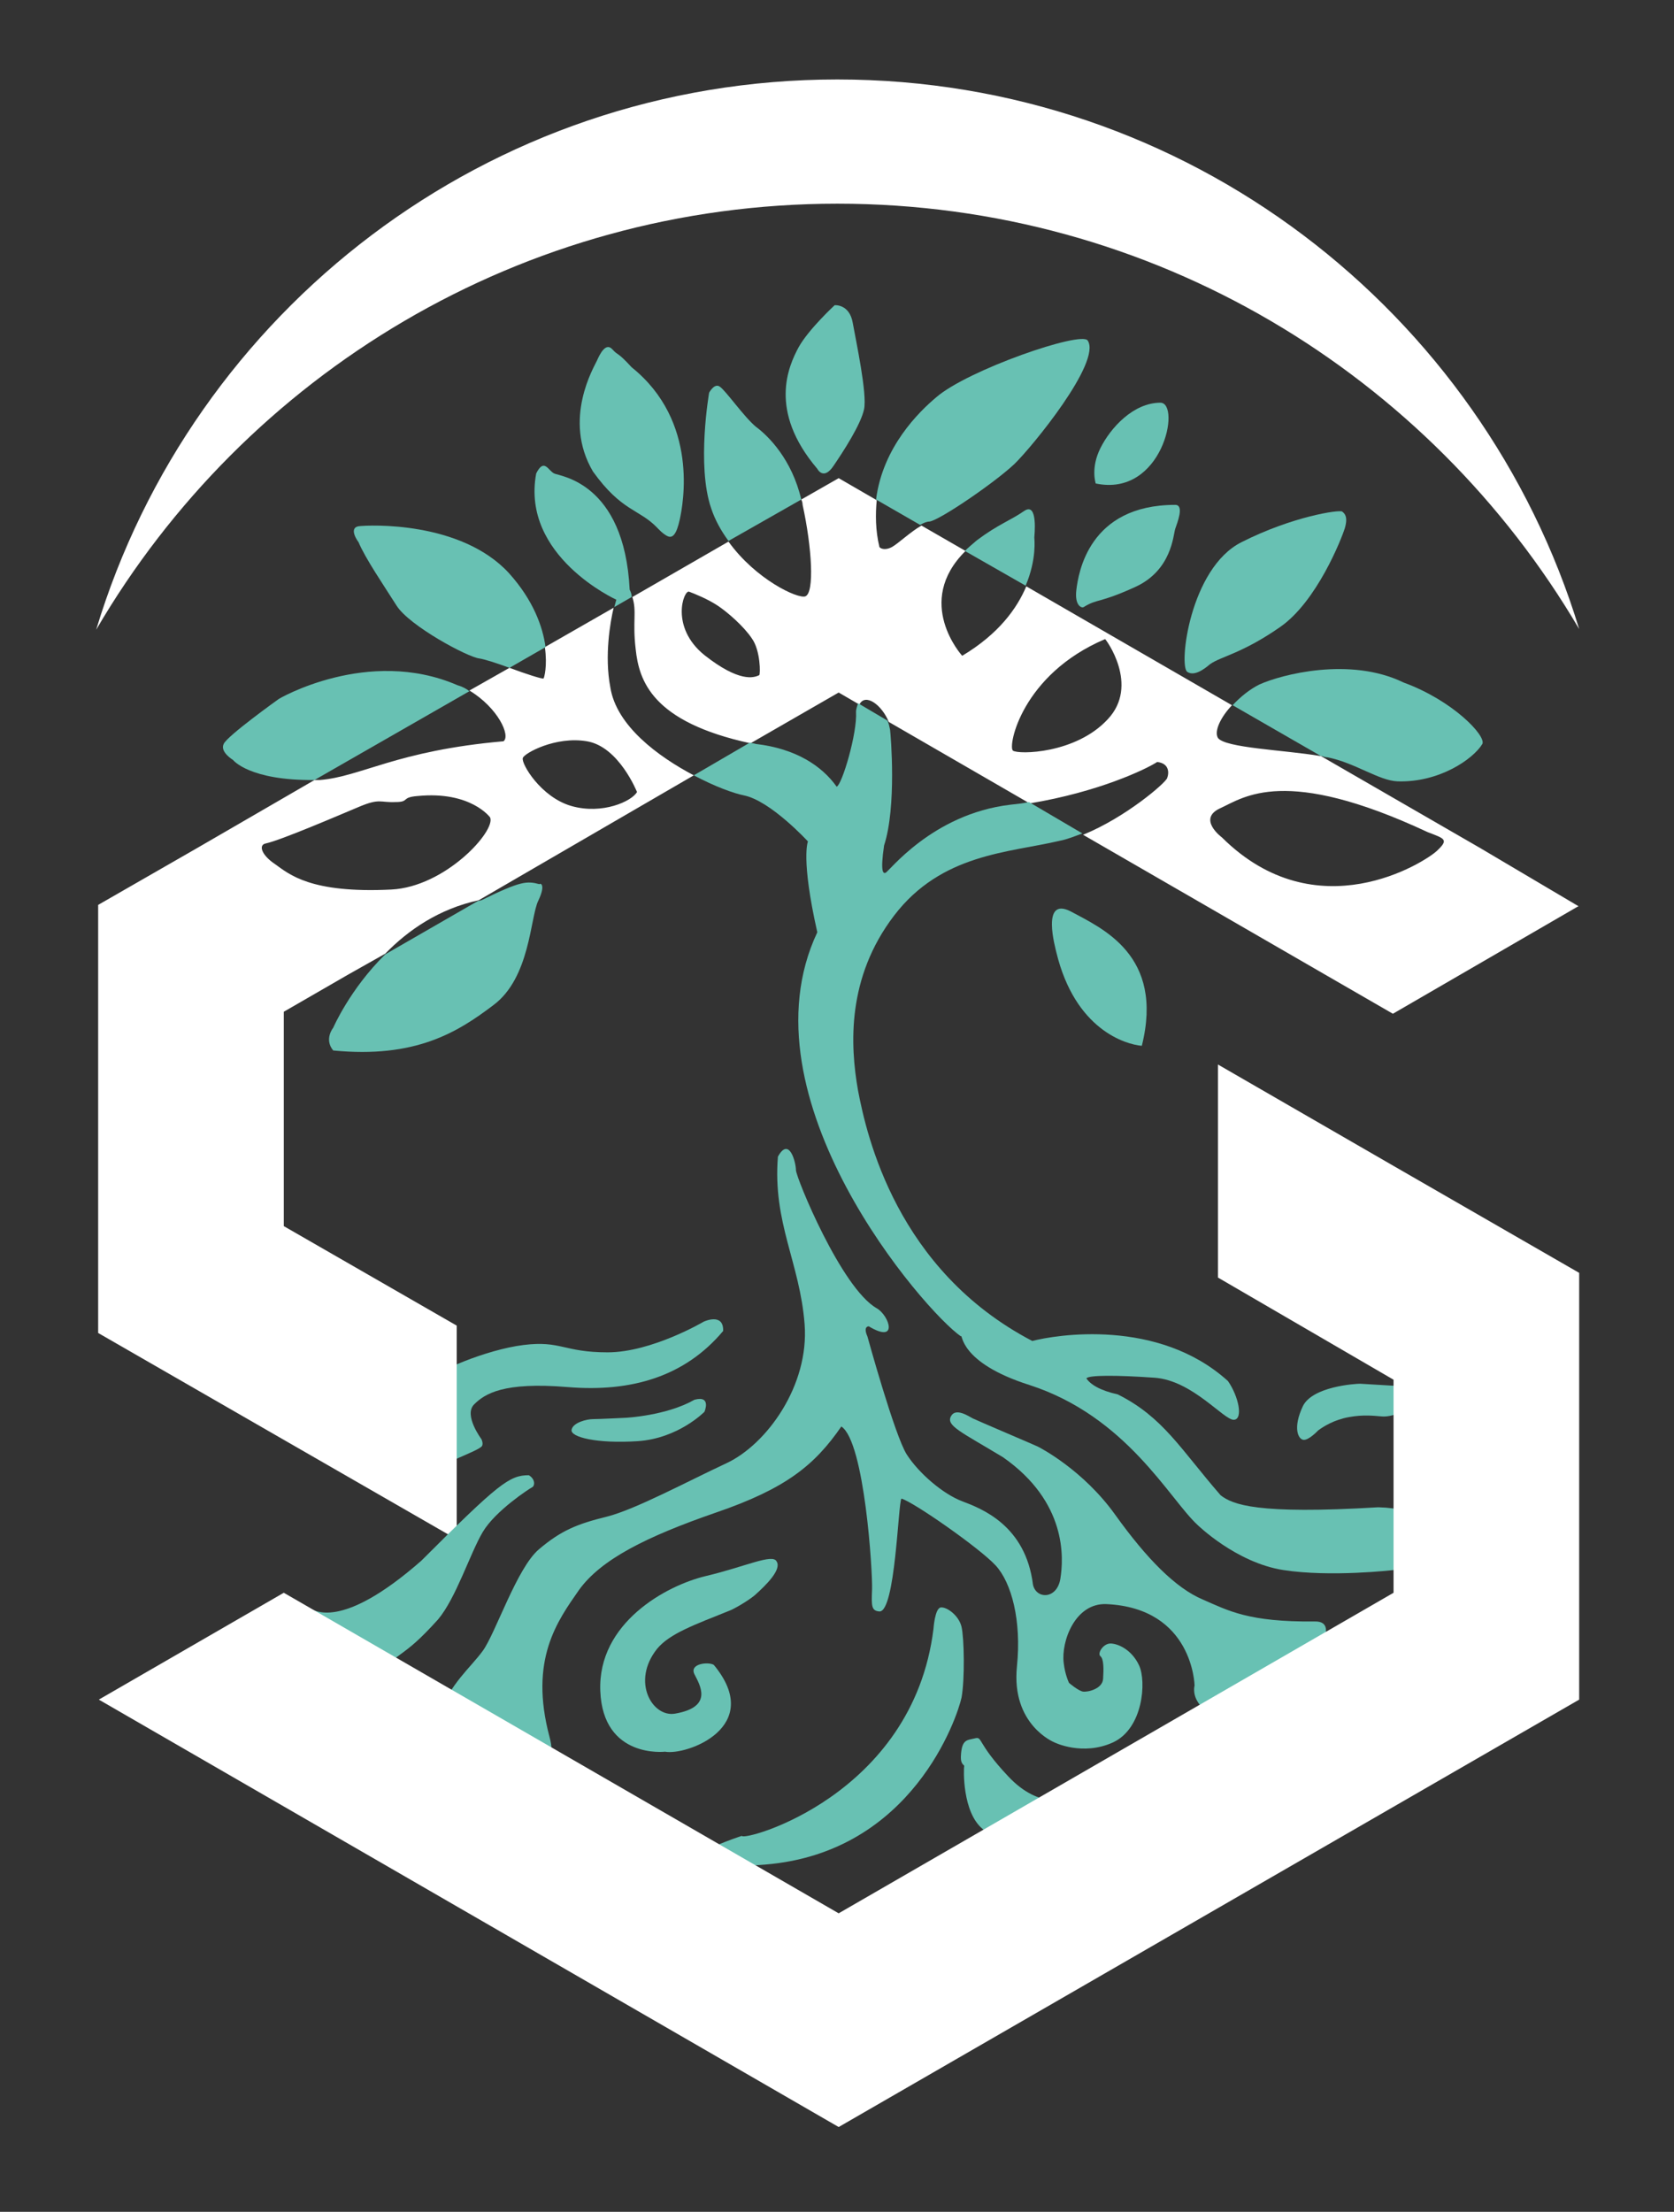 <?xml version="1.0" encoding="UTF-8"?>
<svg xmlns="http://www.w3.org/2000/svg" xmlns:xlink="http://www.w3.org/1999/xlink" version="1.1" id="Calque_1" x="0px" y="0px" viewBox="0 0 250.7 331.2" style="enable-background:new 0 0 250.7 331.2;" xml:space="preserve">
<rect x="0" y="0" width="250.7" height="331.2" fill="#333333" stroke="none"/>
<style type="text/css">
	.st0{display:none;}
	.st1{display:inline;fill:#221F20;}
	.st2{fill:#68C1B3;}
	.st3{fill:#FFFFFF;}
</style>
<g id="Calque_4" class="st0">
	<rect y="0" class="st1" width="250.7" height="331.2"></rect>
</g>
<g id="Calque_2_00000181049620351138485410000007939874373206662790_" class="st0">
</g>
<g id="Calque_3">
	<path class="st2" d="M72.1,215.5c0,0-2.7-3.6-1.1-5.2s4.4-3.4,14-2.6s17.6-1.6,23.3-8.4c0.1-2.8-2.9-1.4-2.9-1.4s-7.8,4.6-14.4,4.6   s-7-1.8-12.6-1.1c-5.6,0.7-13.3,4-14.3,5.4s-3.4,9.1,3.2,12.1c3-1.3,4.7-2,4.9-2.4S72.1,215.5,72.1,215.5z"></path>
	<path class="st3" d="M221.7,127l-23.9-13.8c0,0-0.1,0-0.1,0c-5.4-0.9-14.2-1.2-15.3-2.7c-0.6-1,0.4-3.1,2.1-4.9l-30.8-17.8   c-1.4,3.3-4.1,7.1-9.6,10.4c0,0-7.3-8,0.5-15.7l-6.6-3.8c-1.6,0.9-3.5,2.7-4.4,3.2c-1.1,0.6-1.8,0.2-1.9,0c-0.6-2.5-0.6-4.9-0.4-7   l-5.7-3.3l-5.6,3.2c0.1,0.2,0.2,0.5,0.2,0.8c1.4,6.4,1.8,13.2,0.4,13.7c-1.1,0.4-7.4-2.5-11.5-8.2l-14.4,8.3c0.7,2.2,0,3.6,0.5,7.8   c0.5,4.7,2.4,10.9,17.2,14.1l13.2-7.6l3.1,1.8c0.9-1.8,3.4,0.1,4.4,2.6l21.1,12.2c10.3-1.7,17.4-5.1,19.1-6.2   c1.8,0.2,1.8,1.6,1.5,2.4c-0.2,0.7-6.2,5.9-12.6,8.5l18.7,10.8l18,10.4l9.7,5.6l27.6-16l0.2-0.1L221.7,127z M113.7,101.1   c-0.8,0.4-3,1.1-8.2-3c-5.2-4.2-3.1-9.8-2.3-9.5c0.8,0.3,2.8,1.1,4.3,2.1s3.9,3.1,5.1,4.9C113.9,97.4,113.9,101,113.7,101.1z    M165.9,107.7c-4.8,5.2-13.4,5.3-14.2,4.7c-0.8-0.6,1.3-11.4,13.8-16.7C165.6,95.7,170.7,102.6,165.9,107.7z M215.2,127.4   c-1.8,1.7-18,12.1-32.2-2c0,0-3.8-2.8-0.2-4.4c3.5-1.6,9.6-6.4,31,3.6C216.4,125.6,217,125.7,215.2,127.4z M91.4,102.9   c-0.9-4.7,0-9.8,0.5-11.9l-10.3,5.9c0.4,2.8-0.1,4.6-0.2,4.7c-0.2,0.1-2.7-0.7-5.1-1.6h0l-6,3.4c4.3,2.6,6.2,6.8,5.1,7.6   c-16,1.4-21.3,5.3-27.5,5.8h-0.8L29.5,127l-14.8,8.5v64.1l27.8,16l25.9,14.9v-32l-25.9-14.9v-32.1l9.7-5.6l5.5-3.1   c3.4-3.5,8-6.7,14-8c0,0,0,0,0,0l32.2-18.7C98.6,113.3,92.3,108.7,91.4,102.9z M58.6,133.2c-12.1,0.6-15.3-2.3-17.4-3.8   c-2.1-1.4-2.5-2.9-1.4-3.1c2.3-0.5,10.9-4.2,14-5.5c3.1-1.3,3.1-0.6,5.4-0.7c2.2,0,0.8-0.7,3.3-0.9c8-0.8,10.9,3.2,10.9,3.2   C74.3,124.4,66.7,132.8,58.6,133.2z M85.6,120.7c-4.6-1.3-7.6-6.4-7.3-7.2c0.2-0.7,4.9-3.3,9.6-2.5c4.8,0.8,7.5,7.6,7.5,7.6   C94.6,120,90.2,122,85.6,120.7z"></path>
</g>
<g id="Calque_1_00000133517336801634209510000012238443728419921823_">
	<path class="st2" d="M80.6,134.9c-1.2,2.5-1.2,11.5-6.7,15.6c-5.4,4.1-11.7,8-24,6.8c-1.4-1.7,0-3.4,0-3.4s2.5-5.8,7.8-11l12.5-7.2   l1.4-0.8c0,0,0,0,0,0c0.2,0,0.4-0.1,0.5-0.1c5.9-2.9,6.8-2.9,8.7-2.4C80.9,132.2,81.8,132.4,80.6,134.9z"></path>
	<path class="st2" d="M70.3,103.5l-23.2,13.3c-9.8,0.1-12.2-3-12.2-3s-2-1.2-1.4-2.4c0.5-1.2,8.2-6.7,8.2-6.7   c-0.1,0,13.4-7.9,26.8-2.1C69.2,102.8,69.8,103.1,70.3,103.5z"></path>
	<path class="st2" d="M81.7,96.9l-5.4,3.1h0c-1.9-0.7-3.8-1.3-4.5-1.4c-1.8-0.2-10.5-4.9-12.4-7.9c-1.9-3-4.7-7.1-5.7-9.5   c0,0-1.6-2.1,0-2.4c1.6-0.2,15.3-0.8,22.5,7C79.9,89.9,81.3,93.9,81.7,96.9z"></path>
	<path class="st2" d="M120,74.8L109.1,81c-1.1-1.5-2-3.1-2.6-4.9c-2.2-6.4-0.3-17.3-0.3-17.3s0.8-1.5,1.6-0.9c0.9,0.6,3.6,4.5,5.4,6   C115.1,65.3,118.6,68.8,120,74.8z"></path>
	<path class="st2" d="M122.4,70.2c0,0,0.9,1.8,2.4-0.4c1.5-2.2,4.1-6.2,4.6-8.5c0.5-2.3-1.2-10.2-1.7-13c-0.5-2.8-2.7-2.6-2.7-2.6   s-3.9,3.6-5.4,6.3C118.1,54.8,115,61.5,122.4,70.2z"></path>
	<path class="st2" d="M151.9,69.5c-3.1,2.9-11.2,8.4-12.7,8.6c-0.4,0-0.9,0.2-1.4,0.5l-6.6-3.8c1-7.9,6.5-13.2,9-15.3   c4.7-4.1,21.8-10,22.7-8.5C165,54.2,154.5,67,151.9,69.5z"></path>
	<path class="st2" d="M153.6,87.7l-9.1-5.2c0.5-0.5,1.1-1,1.8-1.6c3.2-2.4,5.1-3,7.1-4.4c2.1-1.4,1.5,3.8,1.5,4   C154.9,80.6,155.3,83.7,153.6,87.7z"></path>
	<path class="st2" d="M164.1,72.4c0,0-0.8-2.3,0.7-5.3c1.5-3,4.9-6.8,9-6.8C176.9,60.4,174.1,74.5,164.1,72.4z"></path>
	<path class="st2" d="M162.3,90.9c-0.3,0.2-1.4-0.2-1.1-2.6S163,75.6,176,75.6c1.4,0,0.3,2.7,0,3.6s-0.5,6.2-6,8.7   S164.4,89.6,162.3,90.9z"></path>
	<path class="st2" d="M181.3,99.4c-0.2,0.1-2.2,2.1-3.5,1.2s0.4-15.5,8.1-19.4c7.7-3.9,14.7-4.9,15.1-4.6s0.9,0.8,0.4,2.5   c-0.5,1.6-4.2,11-9.7,14.8C186.1,97.8,182.9,98.3,181.3,99.4z"></path>
	<path class="st2" d="M222,111.4c-1.4,2.3-6.5,5.8-12.7,5.6c-2.8-0.1-6.4-2.8-10.5-3.6c-0.3,0-0.6-0.1-0.9-0.2c0,0-0.1,0-0.1,0   l-13.2-7.6c1.2-1.3,2.6-2.4,4-3.1c3.3-1.5,13.6-4.2,21.6-0.3C217.6,104.9,222.6,110.2,222,111.4z"></path>
	<path class="st2" d="M158.2,142.6c-0.1-0.5-2.4-8.5,2.2-6.1c4.6,2.5,14,6.5,10.6,20.1C168.6,156.4,161,154.2,158.2,142.6z"></path>
	<path class="st2" d="M98.4,79c0,0,0.9,1,1.6,1.3s1.3-0.2,1.8-2.5s2.9-14.7-7.2-22.8c-2.3-2.5-1.9-1.6-2.9-2.7s-1.9,0.8-2.3,1.7   c-0.4,0.9-5.2,8.8-0.6,16.6C93.1,76.6,95.7,76.2,98.4,79z"></path>
	<path class="st2" d="M93.7,212.3c0,0,6.1-0.3,10.3-2.7c2.6-0.7,1.5,1.8,1.5,1.8s-3.9,4-10,4.4s-10.1-0.6-9.9-1.7s2.3-1.6,3.2-1.6   S93.7,212.3,93.7,212.3z"></path>
	<path class="st2" d="M113,238.9c1.8-1.6,4.1-3.9,3.3-5.1c-0.6-1.2-4.7,0.8-10.6,2.2c-5.9,1.4-16.2,7-15.8,17.2   c0.4,10.2,9.7,9.1,9.7,9.1c3.2,0.6,15-3.7,7.3-13c-0.8-0.5-3.7-0.2-2.9,1.4s2.9,4.9-2.9,5.9c-3.4,0.6-6.6-4.8-2.7-9.7   c1.9-2.3,5.6-3.6,10.8-5.7C109.8,241,111.9,239.8,113,238.9z"></path>
	<path class="st2" d="M46.6,241c0.4-0.1,4.3,3.4,16.5-7.3c11.6-11.6,13.2-12.8,16.1-12.8c1,0.6,0.9,1.6,0.5,1.8   c-0.4,0.2-5.5,3.5-7.4,6.7c-1.9,3.2-4,9.9-6.7,13.1c-2.8,3.1-4.1,4.1-5.6,5.2c-1.5,1.1-1.5,1.1-1.5,1.1L46.6,241z"></path>
	<path class="st2" d="M161.8,269.5c-1.9-0.2-6,1.6-10.8-3.5c-4.8-5.1-3.8-6-5-5.7s-2,0.1-2.1,2.8c0,0.8,0.2,1,0.5,1.3   c-0.1,0.5-0.3,7,2.8,9.5S161.8,269.5,161.8,269.5z"></path>
	<path class="st2" d="M139.8,243.9c0,0,0.2-3.1,1.1-3.2c0.9-0.1,2.7,1.2,3.1,2.9s0.5,7.9,0,10.6c-0.6,2.8-7.3,23.2-29.4,25   s-3.5-4.3-3.5-4.3C111.2,275.8,136.7,269,139.8,243.9z"></path>
	<path class="st2" d="M94.3,88.3c0.2,0.4,0.3,0.7,0.3,1.1L92,90.9c0.2-0.7,0.3-1.1,0.3-1.1s-14.3-6.5-12-18.9c1.2-2.4,1.8-0.4,2.7,0   C83.7,71.3,93.5,72.1,94.3,88.3z"></path>
	<path class="st2" d="M208.7,235.1c0,0-9.4,1.1-16.5,0c-7.1-1.1-12.9-6.8-12.9-6.8c-4.2-3.9-10.6-16.2-25.1-20.9   c-10.7-3.4-10-7.8-10.3-7.3c-5.4-3.7-33.2-35.7-21.5-60.5c-2.5-11.1-1.4-13.6-1.4-13.6s-5.6-6.1-9.6-6.9c-1.5-0.3-4.3-1.3-7.5-3   l8.4-4.9c0.3,0.1,0.6,0.1,0.9,0.2c6,0.7,9.9,3.3,12.1,6.4c0.8-0.3,3.1-8,2.9-11.2c0-0.5,0.2-0.9,0.3-1.3l4.4,2.6   c0.2,0.4,0.3,0.9,0.4,1.4c0.1,0.8,1,11.5-0.9,17.3c-0.6,4.1-0.1,4.2,0.2,4.1c0.4,0,6.9-8.8,18.7-10.2c0.9-0.1,1.9-0.2,2.8-0.4   l8,4.7c-1.1,0.4-2.3,0.9-3.4,1.1c-7.6,1.8-17.7,1.9-24.8,11.2c-7.1,9.3-6.6,19.4-5.4,26.2c1.3,6.8,5.8,26.9,26.1,37.5   c3.4-0.9,18.8-3.5,29.3,6c1.6,2.3,2.3,5.7,0.9,5.8c-1.5,0.1-6.2-5.9-11.9-6.3c-5.7-0.4-9.9-0.4-10.2,0.1c0.6,0.9,2,1.8,4.7,2.4   c6.8,3.4,9.4,8.2,15.4,15.1c1.8,1.4,5.4,2.9,23.6,1.8C218.9,226,208.7,235.1,208.7,235.1z"></path>
	<path class="st2" d="M197.4,214.2c0,0-1.4,1.5-2.2,1.4s-1.6-1.8-0.1-5c1.4-3,7.9-3.4,8.6-3.4l6.7,0.4c0,0,2,0.4,1.3,2.1   s-3.4,2.5-4.7,2.4s-2.8-0.3-5,0.1S198.2,213.6,197.4,214.2z"></path>
	<path class="st2" d="M160.1,252c0,0,1.4,1.2,2.1,1.3s2.9-0.4,3-1.9s0.1-3-0.4-3.4s0.4-1.9,1.5-1.9s3.2,0.9,4.3,3.3   s0.6,9.4-3.9,11.5c-4.6,2.1-8.8,0-8.8,0s-6.5-2.6-5.6-11.4c0.7-6.8-0.8-12.5-3.2-15.1s-12.3-9.5-14.1-10c-0.5,0.6-0.9,17-3.3,16.9   c-1.2-0.1-1.2-0.8-1.1-3.3s-1.1-22.1-4.6-24.4c-4,5.8-8.3,9.3-18.8,12.9c-10.4,3.6-17.2,7-20.5,11.6c-3.2,4.6-7.5,10.4-4.4,22   c3.1,11.5-18.7,1.8-16.7-3.2c2-5,4.8-7.1,6.7-9.7s5.1-12.4,8.4-15.2s5.7-3.8,10.2-4.9c4.3-1.1,11.9-5.2,17.9-8s12.4-11.6,11.7-20.8   c-0.7-9.2-4.8-15.2-4-25.1c1.7-3.1,2.7,0.9,2.7,2s6.8,17.7,12.1,20.7c1.9,1.1,3.3,5.4-1.2,2.7c-0.9,0.1-0.2,1.5-0.2,1.5   s4.1,14.9,5.9,17.7s5.4,5.9,8.3,7c2.9,1.1,9.5,3.6,10.6,12.5c0.5,2.2,3.6,2.2,4.1-0.9s1-11.5-8.6-18.2c-6.3-3.8-8.5-4.7-7.8-6.1   s2.7,0,3.3,0.3s9.3,4,9.7,4.2s6.8,3.5,11.6,10.2s9.1,11,13.1,12.7c3.9,1.7,6.9,3.4,16.8,3.3c4.3-0.1-1,6.9-1,6.9s-8.5,9.2-13.2,7.5   c-4.7-1.7-3.8-4.8-3.8-4.8s-0.2-11.6-13.2-12.2c-4.7-0.2-6.8,5.6-6.4,8.8C159.5,250.8,160.1,252,160.1,252z"></path>
	<path class="st3" d="M125.4,30.5c47.4,0,88.7,25.6,111.1,63.7C222,46.6,177.8,11.9,125.4,11.9s-96.6,34.7-111,82.4   C36.7,56.1,78.1,30.5,125.4,30.5z"></path>
	<g>
		<polygon class="st3" points="208.9,174.7 182.4,159.4 182.4,191.3 208.7,206.6 208.7,238.5 125.6,286.5 42.5,238.5 14.8,254.5     125.6,318.5 236.5,254.5 236.5,190.6   "></polygon>
	</g>
</g>
</svg>
